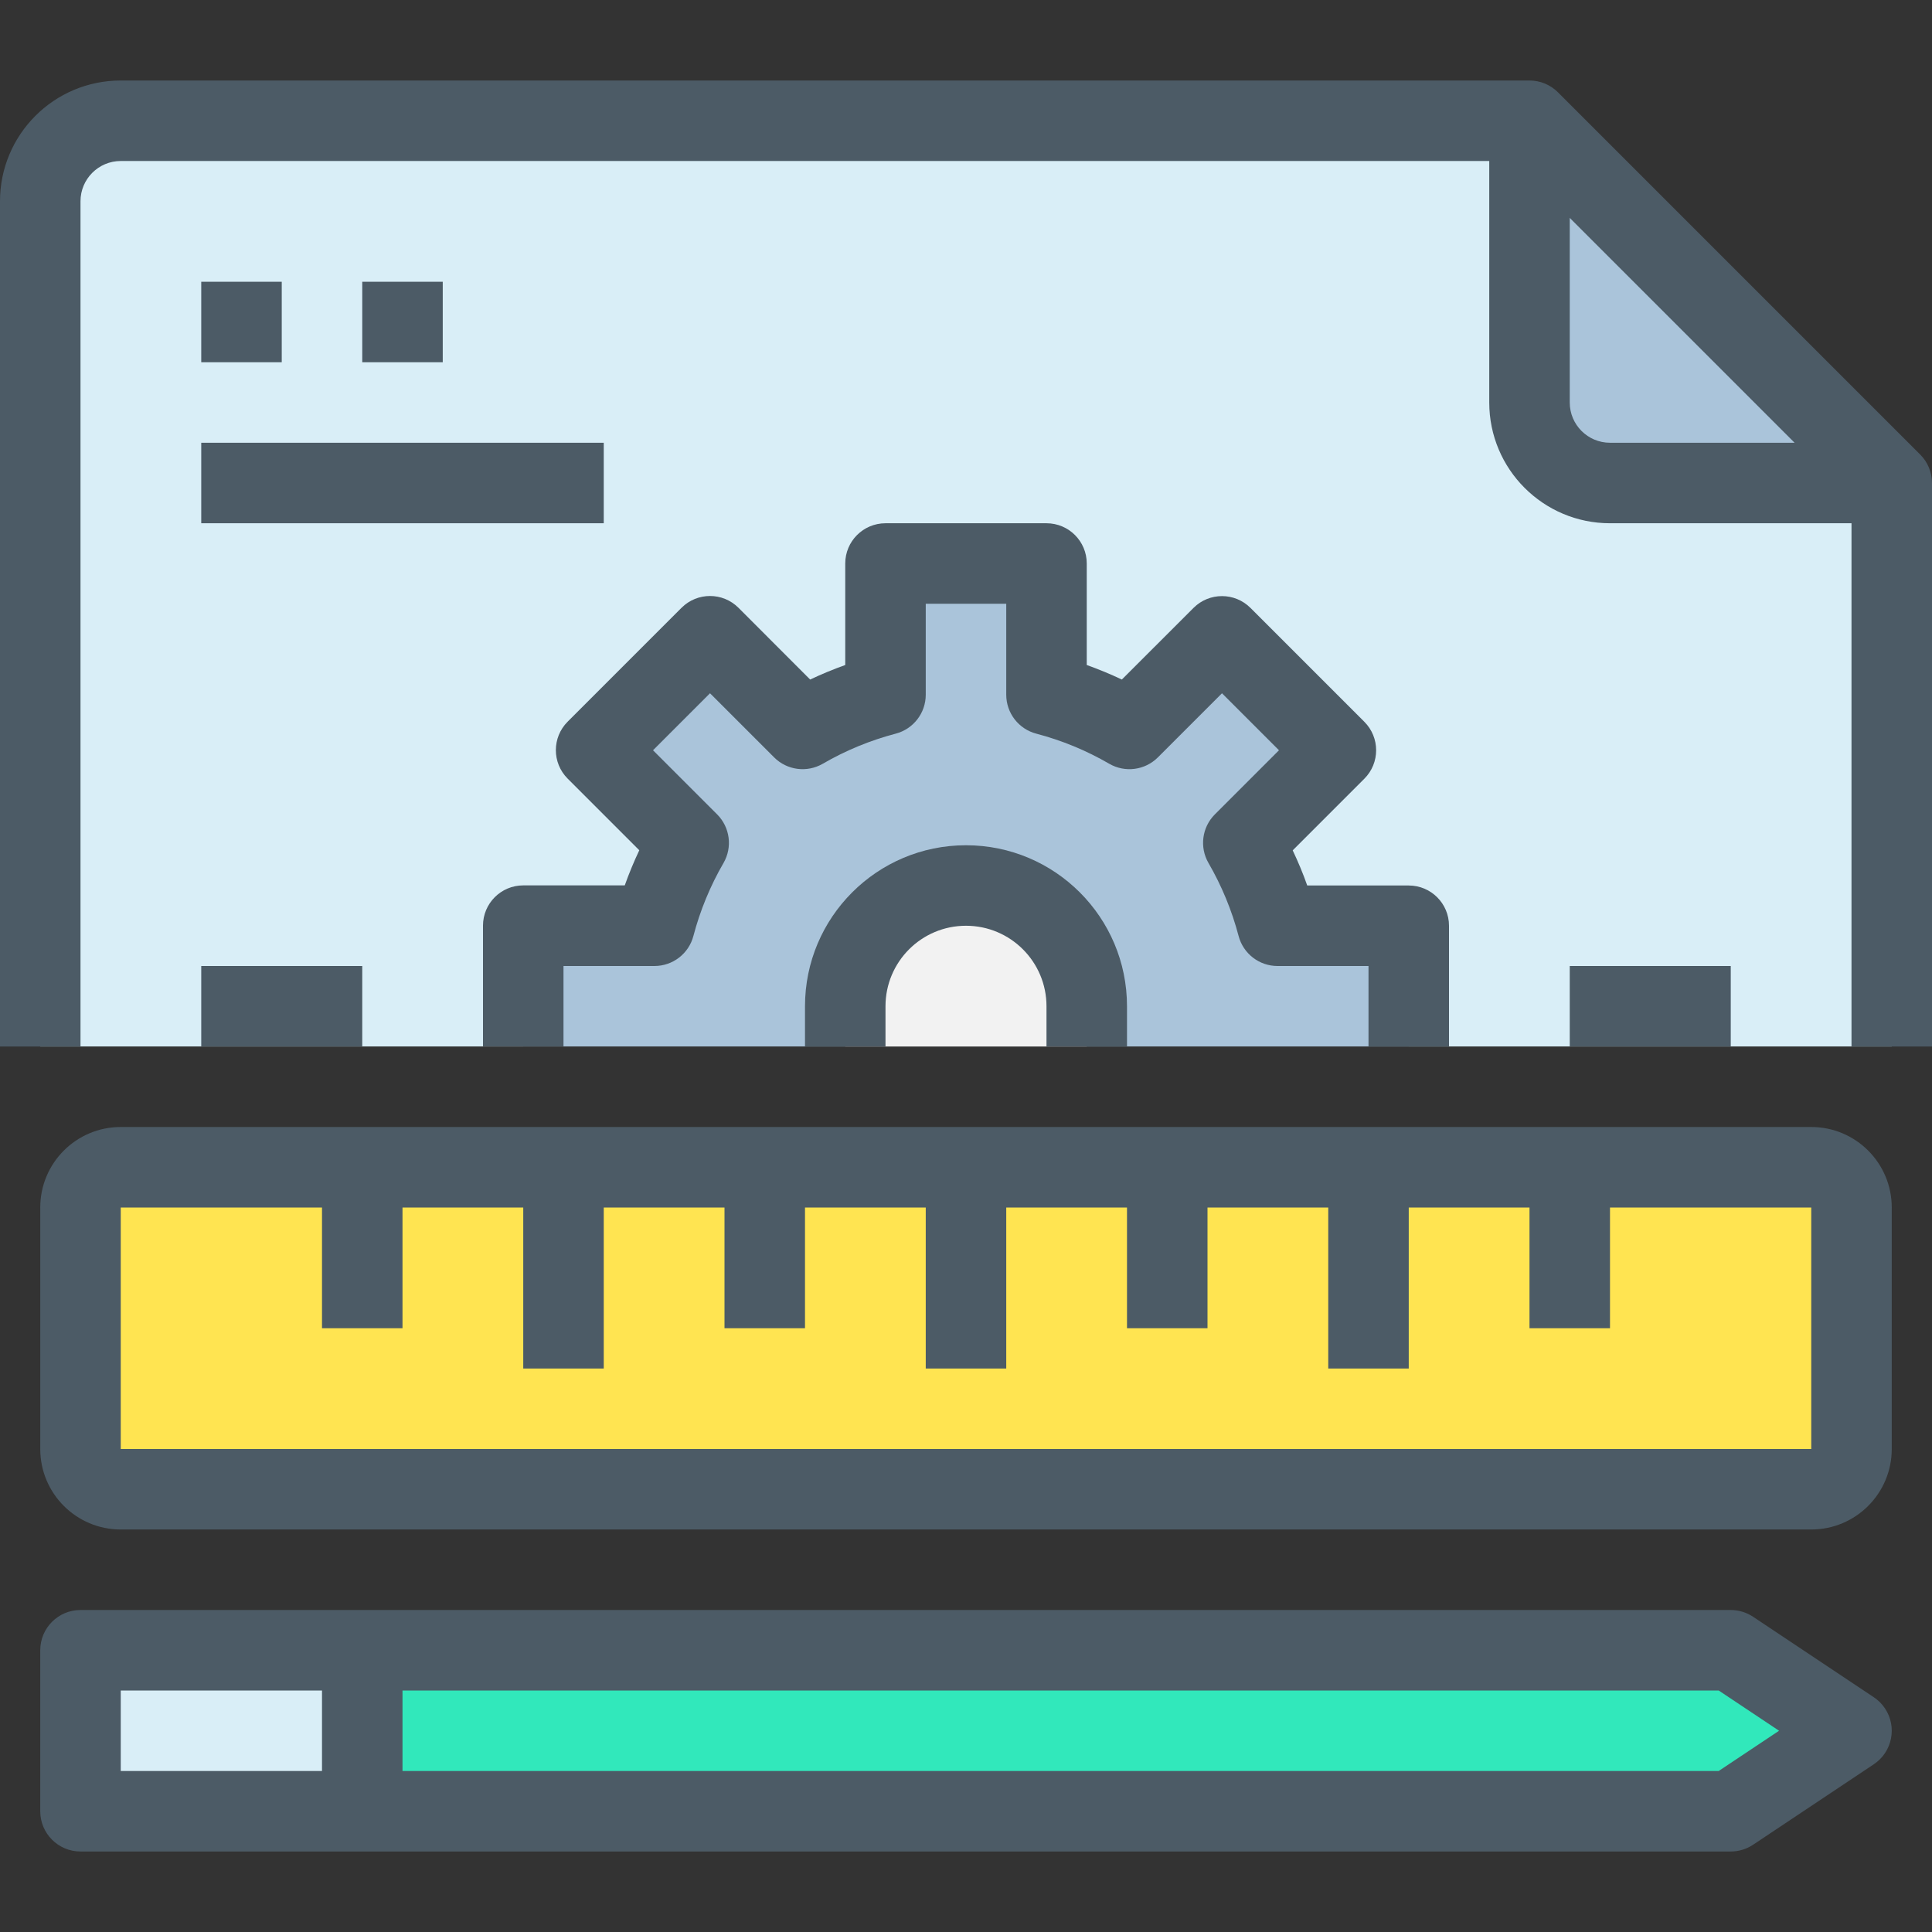 <?xml version="1.0" encoding="windows-1252"?>
<!-- Generator: Adobe Illustrator 19.0.0, SVG Export Plug-In . SVG Version: 6.00 Build 0)  -->
<svg version="1.1" id="Capa_1" xmlns="http://www.w3.org/2000/svg" xmlns:xlink="http://www.w3.org/1999/xlink" x="0px" y="0px" viewBox="0 0 512 512" style="enable-background:new 0 0 512 512;" xml:space="preserve">
<rect x="0" y="0" width="512" height="512" fill="#333333" stroke="none"/>
<path style="fill:#F2F2F2;" d="M288,266.667v10.667h-64v-10.667c0-17.673,14.327-32,32-32S288,248.994,288,266.667z"/>
<g>
	<path style="fill:#AAC4DA;" d="M338.56,245.333h34.773v32H288v-10.667c0-17.673-14.327-32-32-32s-32,14.327-32,32v10.667h-85.333   v-32h34.773c2.019-7.699,5.069-15.091,9.067-21.973l-24.533-24.533l30.187-30.187l24.533,24.533   c6.883-3.998,14.274-7.048,21.973-9.067v-34.773h42.667v34.773c7.699,2.019,15.091,5.069,21.973,9.067l24.533-24.533l30.187,30.187   l-24.533,24.533C333.491,230.243,336.541,237.634,338.56,245.333L338.56,245.333z"/>
	<path style="fill:#AAC4DA;" d="M501.333,128h-74.667c-11.768-0.035-21.298-9.566-21.333-21.333V32L501.333,128z"/>
</g>
<g>
	<path style="fill:#D9EEF7;" d="M501.333,128v149.333h-128v-32H338.56c-2.019-7.699-5.069-15.091-9.067-21.973l24.533-24.533   L323.84,168.64l-24.533,24.533c-6.883-3.998-14.274-7.048-21.973-9.067v-34.773h-42.667v34.773   c-7.699,2.019-15.091,5.069-21.973,9.067L188.16,168.64l-30.187,30.187l24.533,24.533c-3.998,6.883-7.048,14.274-9.067,21.973   h-34.773v32h-128v-224C10.702,41.566,20.233,32.035,32,32h373.333v74.667c0.035,11.767,9.566,21.298,21.333,21.333L501.333,128z"/>
	<path style="fill:#D9EEF7;" d="M21.333,437.333H96V480H21.333V437.333z"/>
</g>
<path style="fill:#31E8BB;" d="M490.667,458.667l-32,21.333H96v-42.667h362.667L490.667,458.667z"/>
<path style="fill:#FFE451;" d="M32,309.333h448c5.891,0,10.667,4.776,10.667,10.667v64c0,5.891-4.776,10.667-10.667,10.667H32  c-5.891,0-10.667-4.776-10.667-10.667v-64C21.333,314.109,26.109,309.333,32,309.333z"/>
<g>
	<path style="fill:#4C5B66;" d="M508.875,120.459l-96-96c-2-2.001-4.713-3.125-7.541-3.125H32c-17.673,0-32,14.327-32,32v224h21.333   v-224c0-5.891,4.776-10.667,10.667-10.667h362.667v64c0,17.673,14.327,32,32,32h64v138.667H512V128   C511.999,125.171,510.875,122.459,508.875,120.459z M416,106.667V57.749l59.584,59.584h-48.917   C420.776,117.333,416,112.558,416,106.667z"/>
	<path style="fill:#4C5B66;" d="M277.333,138.667h-42.667c-5.891,0-10.667,4.776-10.667,10.667v26.901   c-3.163,1.127-6.267,2.412-9.301,3.851l-18.997-19.019c-4.165-4.164-10.917-4.164-15.083,0l-30.187,30.187   c-4.164,4.165-4.164,10.917,0,15.083l18.987,18.987c-1.44,3.051-2.731,6.165-3.851,9.312h-26.901   c-5.891,0-10.667,4.776-10.667,10.667v32h21.333V256h24.107c4.857,0.001,9.101-3.279,10.325-7.979   c1.784-6.77,4.468-13.271,7.979-19.328c2.413-4.181,1.717-9.461-1.696-12.875l-16.992-16.992l15.104-15.104l16.992,16.992   c3.413,3.413,8.694,4.109,12.875,1.696c6.055-3.516,12.556-6.2,19.328-7.979c4.7-1.224,7.98-5.468,7.979-10.325V160h21.333v24.107   c-0.001,4.857,3.279,9.101,7.979,10.325c6.772,1.778,13.273,4.462,19.328,7.979c4.181,2.413,9.461,1.717,12.875-1.696   l16.992-16.992l15.104,15.104l-16.992,16.992c-3.414,3.413-4.109,8.694-1.696,12.875c3.511,6.057,6.194,12.558,7.979,19.328   c1.224,4.7,5.468,7.98,10.325,7.979h24.107v21.333H384v-32c0-5.891-4.776-10.667-10.667-10.667h-26.901   c-1.12-3.2-2.411-6.261-3.851-9.312l18.987-18.987c4.164-4.165,4.164-10.917,0-15.083l-30.187-30.187   c-4.165-4.164-10.917-4.164-15.083,0l-18.997,18.987c-3.034-1.438-6.138-2.723-9.301-3.851v-26.901   C288,143.442,283.224,138.667,277.333,138.667L277.333,138.667z"/>
	<path style="fill:#4C5B66;" d="M298.667,277.333v-10.667C298.667,243.103,279.564,224,256,224s-42.667,19.103-42.667,42.667v10.667   h21.333v-10.667c0-11.782,9.551-21.333,21.333-21.333c11.782,0,21.333,9.551,21.333,21.333v10.667H298.667z"/>
	<path style="fill:#4C5B66;" d="M480,298.667H32c-11.782,0-21.333,9.551-21.333,21.333v64c0,11.782,9.551,21.333,21.333,21.333h448   c11.782,0,21.333-9.551,21.333-21.333v-64C501.333,308.218,491.782,298.667,480,298.667z M480,384H32v-64h53.333v32h21.333v-32h32   v42.667H160V320h32v32h21.333v-32h32v42.667h21.333V320h32v32H320v-32h32v42.667h21.333V320h32v32h21.333v-32H480V384z"/>
	<path style="fill:#4C5B66;" d="M496.587,449.792l-32-21.333c-1.755-1.165-3.814-1.789-5.92-1.792H21.333   c-5.891,0-10.667,4.776-10.667,10.667V480c0,5.891,4.776,10.667,10.667,10.667h437.333c2.106-0.003,4.165-0.627,5.92-1.792   l32-21.333c4.901-3.268,6.225-9.891,2.957-14.792C498.763,451.578,497.758,450.573,496.587,449.792z M32,448h53.333v21.333H32V448z    M455.467,469.333h-348.8V448h348.8l16,10.667L455.467,469.333z"/>
	<path style="fill:#4C5B66;" d="M53.333,74.667h21.333V96H53.333V74.667z"/>
	<path style="fill:#4C5B66;" d="M96,74.667h21.333V96H96V74.667z"/>
	<path style="fill:#4C5B66;" d="M53.333,117.333H160v21.333H53.333V117.333z"/>
	<path style="fill:#4C5B66;" d="M416,256h42.667v21.333H416V256z"/>
	<path style="fill:#4C5B66;" d="M53.333,256H96v21.333H53.333V256z"/>
</g>
<g>
</g>
<g>
</g>
<g>
</g>
<g>
</g>
<g>
</g>
<g>
</g>
<g>
</g>
<g>
</g>
<g>
</g>
<g>
</g>
<g>
</g>
<g>
</g>
<g>
</g>
<g>
</g>
<g>
</g>
</svg>